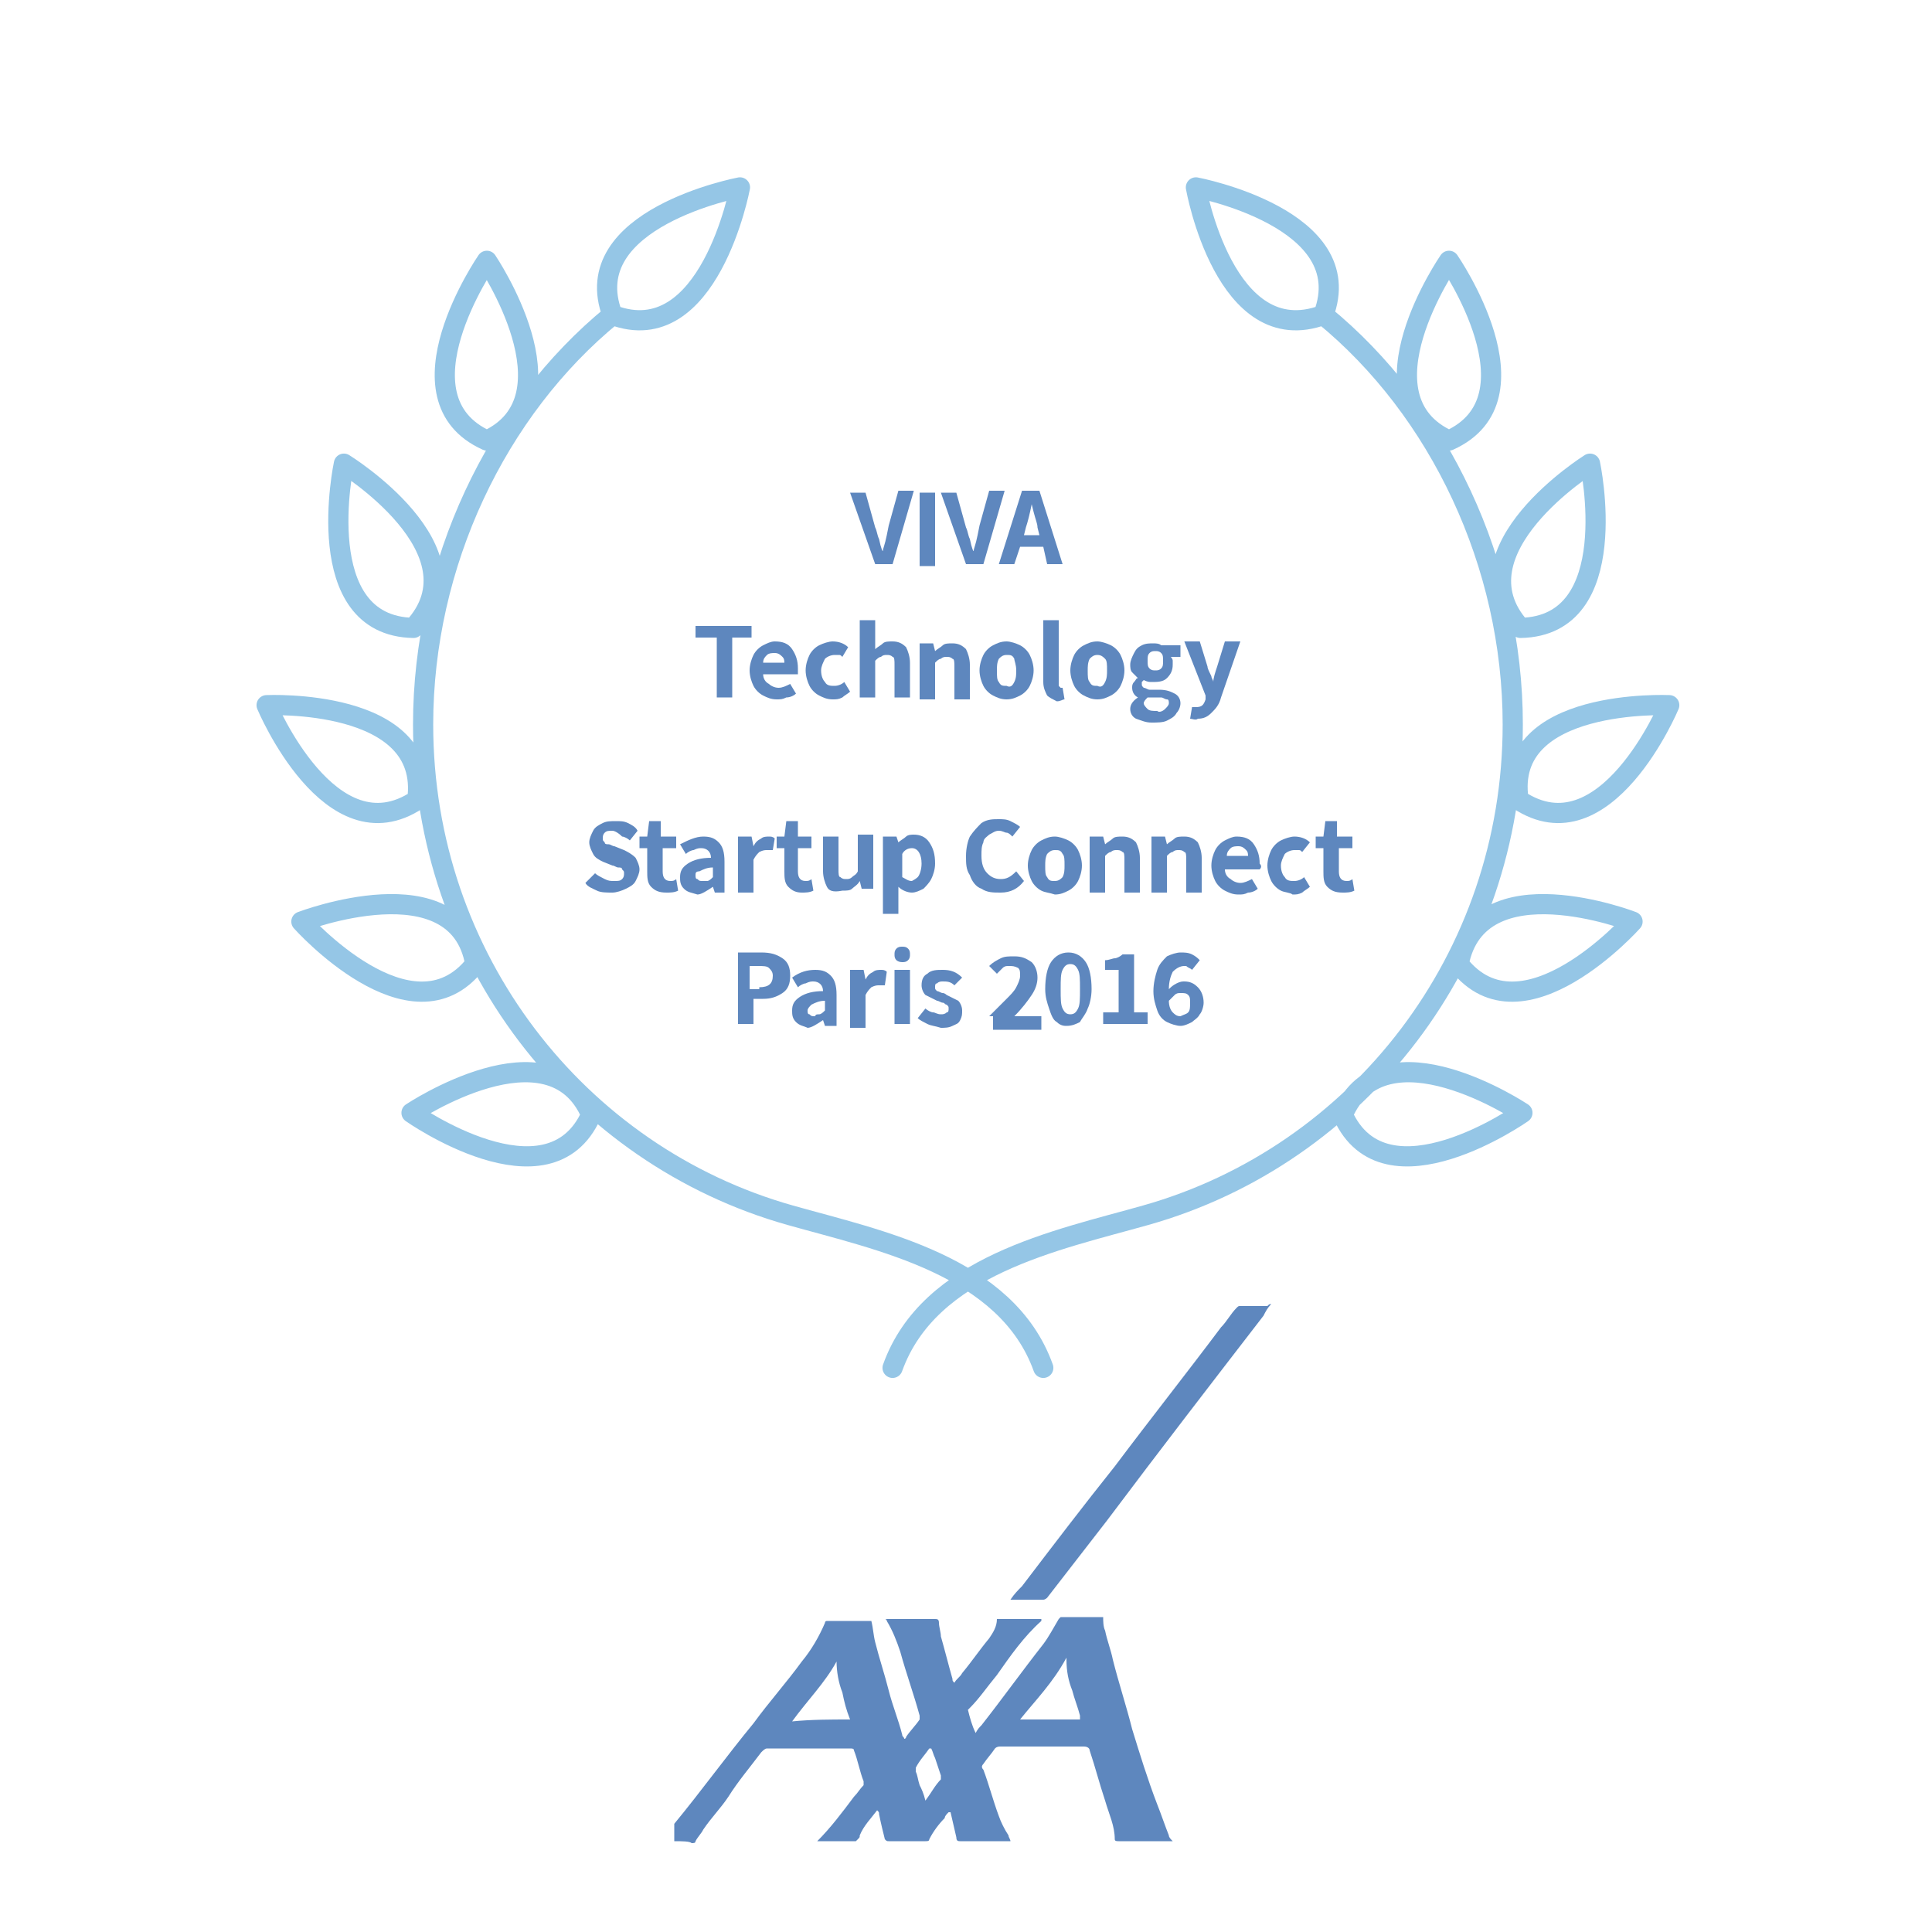 <?xml version="1.0" encoding="utf-8"?>
<!-- Generator: Adobe Illustrator 18.1.1, SVG Export Plug-In . SVG Version: 6.00 Build 0)  -->
<svg version="1.1" xmlns="http://www.w3.org/2000/svg" xmlns:xlink="http://www.w3.org/1999/xlink" x="0px" y="0px"
	 viewBox="0 0 100 100" enable-background="new 0 0 100 100" xml:space="preserve">
<g id="Livello_1">
	<path fill="#5E87BE" d="M44,25.5h0.8l0.5,1.8c0.1,0.2,0.1,0.4,0.2,0.6c0.1,0.5,0.2,0.7,0.2,0.6h0c0-0.1,0.1-0.3,0.2-0.8l0.1-0.5
		l0.5-1.8h0.8l-1.1,3.8h-0.9L44,25.5z"/>
	<rect x="47.6" y="25.5" fill="#5E87BE" width="0.8" height="3.8"/>
	<path fill="#5E87BE" d="M48.7,25.5h0.8l0.5,1.8c0.1,0.2,0.1,0.4,0.2,0.6c0.1,0.5,0.2,0.7,0.2,0.6h0c0-0.1,0.1-0.3,0.2-0.8l0.1-0.5
		l0.5-1.8H52l-1.1,3.8h-0.9L48.7,25.5z"/>
	<path fill="#5E87BE" d="M53.8,27.7l-0.1-0.4c0-0.2-0.1-0.4-0.2-0.8l-0.1-0.4h0c-0.1,0.5-0.2,0.9-0.3,1.2L53,27.7H53.8z M54,28.3
		h-1.2l-0.3,0.9h-0.8l1.2-3.8h0.9l1.2,3.8h-0.8L54,28.3z"/>
	<polygon fill="#5E87BE" points="37.1,33 36,33 36,32.4 38.9,32.4 38.9,33 37.9,33 37.9,36.1 37.1,36.1 	"/>
	<path fill="#5E87BE" d="M40.6,34.4c0-0.2,0-0.3-0.1-0.4c-0.1-0.1-0.2-0.2-0.4-0.2c-0.1,0-0.3,0-0.4,0.1c-0.1,0.1-0.2,0.2-0.2,0.4
		H40.6z M41.3,34.9h-1.8c0,0.2,0.1,0.4,0.3,0.5c0.1,0.1,0.3,0.2,0.5,0.2c0.2,0,0.4-0.1,0.6-0.2l0.3,0.5c-0.1,0.1-0.3,0.2-0.5,0.2
		c-0.2,0.1-0.3,0.1-0.5,0.1c-0.3,0-0.5-0.1-0.7-0.2c-0.2-0.1-0.4-0.3-0.5-0.5c-0.1-0.2-0.2-0.5-0.2-0.8c0-0.3,0.1-0.6,0.2-0.8
		c0.1-0.2,0.3-0.4,0.5-0.5c0.2-0.1,0.4-0.2,0.6-0.2c0.4,0,0.7,0.1,0.9,0.4c0.2,0.3,0.3,0.6,0.3,1C41.3,34.7,41.3,34.8,41.3,34.9"/>
	<path fill="#5E87BE" d="M42.4,36c-0.2-0.1-0.4-0.3-0.5-0.5c-0.1-0.2-0.2-0.5-0.2-0.8s0.1-0.6,0.2-0.8c0.1-0.2,0.3-0.4,0.5-0.5
		c0.2-0.1,0.5-0.2,0.7-0.2c0.3,0,0.6,0.1,0.8,0.3L43.6,34c-0.1-0.1-0.1-0.1-0.2-0.1c-0.1,0-0.1,0-0.2,0c-0.2,0-0.4,0.1-0.5,0.2
		c-0.1,0.2-0.2,0.4-0.2,0.6c0,0.3,0.1,0.5,0.2,0.6c0.1,0.2,0.3,0.2,0.5,0.2c0.2,0,0.4-0.1,0.5-0.2l0.3,0.5c-0.1,0.1-0.3,0.2-0.4,0.3
		c-0.2,0.1-0.3,0.1-0.5,0.1C42.8,36.2,42.6,36.1,42.4,36"/>
	<path fill="#5E87BE" d="M44.5,32.1h0.8v1l0,0.5c0.1-0.1,0.3-0.2,0.4-0.3c0.1-0.1,0.3-0.1,0.5-0.1c0.3,0,0.5,0.1,0.7,0.3
		c0.1,0.2,0.2,0.5,0.2,0.8v1.8h-0.8v-1.7c0-0.2,0-0.4-0.1-0.4c-0.1-0.1-0.2-0.1-0.3-0.1c-0.1,0-0.2,0-0.3,0.1
		c-0.1,0-0.2,0.1-0.3,0.2v1.9h-0.8V32.1z"/>
	<path fill="#5E87BE" d="M47.7,33.3h0.6l0.1,0.4h0c0.1-0.1,0.3-0.2,0.4-0.3c0.1-0.1,0.3-0.1,0.5-0.1c0.3,0,0.5,0.1,0.7,0.3
		c0.1,0.2,0.2,0.5,0.2,0.8v1.8h-0.8v-1.7c0-0.2,0-0.4-0.1-0.4c-0.1-0.1-0.2-0.1-0.3-0.1c-0.1,0-0.2,0-0.3,0.1
		c-0.1,0-0.2,0.1-0.3,0.2v1.9h-0.8V33.3z"/>
	<path fill="#5E87BE" d="M52.5,35.3c0.1-0.2,0.1-0.4,0.1-0.6c0-0.3-0.1-0.5-0.1-0.6c-0.1-0.2-0.2-0.2-0.4-0.2
		c-0.2,0-0.3,0.1-0.4,0.2c-0.1,0.2-0.1,0.4-0.1,0.6c0,0.3,0,0.5,0.1,0.6c0.1,0.2,0.2,0.2,0.4,0.2C52.3,35.6,52.4,35.5,52.5,35.3
		 M51.4,36c-0.2-0.1-0.4-0.3-0.5-0.5c-0.1-0.2-0.2-0.5-0.2-0.8c0-0.3,0.1-0.6,0.2-0.8c0.1-0.2,0.3-0.4,0.5-0.5
		c0.2-0.1,0.4-0.2,0.7-0.2c0.2,0,0.5,0.1,0.7,0.2c0.2,0.1,0.4,0.3,0.5,0.5c0.1,0.2,0.2,0.5,0.2,0.8s-0.1,0.6-0.2,0.8
		c-0.1,0.2-0.3,0.4-0.5,0.5c-0.2,0.1-0.4,0.2-0.7,0.2C51.8,36.2,51.6,36.1,51.4,36"/>
	<path fill="#5E87BE" d="M54.2,36c-0.1-0.2-0.2-0.4-0.2-0.7v-3.2h0.8v3.2c0,0.1,0,0.1,0,0.2c0,0,0.1,0.1,0.1,0.1c0,0,0.1,0,0.1,0
		l0.1,0.6c-0.1,0-0.2,0.1-0.4,0.1C54.5,36.2,54.3,36.1,54.2,36"/>
	<path fill="#5E87BE" d="M57.2,35.3c0.1-0.2,0.1-0.4,0.1-0.6c0-0.3,0-0.5-0.1-0.6s-0.2-0.2-0.4-0.2c-0.2,0-0.3,0.1-0.4,0.2
		c-0.1,0.2-0.1,0.4-0.1,0.6c0,0.3,0,0.5,0.1,0.6c0.1,0.2,0.2,0.2,0.4,0.2C57,35.6,57.1,35.5,57.2,35.3 M56.1,36
		c-0.2-0.1-0.4-0.3-0.5-0.5c-0.1-0.2-0.2-0.5-0.2-0.8c0-0.3,0.1-0.6,0.2-0.8c0.1-0.2,0.3-0.4,0.5-0.5c0.2-0.1,0.4-0.2,0.7-0.2
		c0.2,0,0.5,0.1,0.7,0.2c0.2,0.1,0.4,0.3,0.5,0.5c0.1,0.2,0.2,0.5,0.2,0.8s-0.1,0.6-0.2,0.8c-0.1,0.2-0.3,0.4-0.5,0.5
		c-0.2,0.1-0.4,0.2-0.7,0.2C56.5,36.2,56.3,36.1,56.1,36"/>
	<path fill="#5E87BE" d="M60.1,34.6c0.1-0.1,0.1-0.2,0.1-0.4c0-0.2,0-0.3-0.1-0.4c-0.1-0.1-0.2-0.1-0.3-0.1c-0.1,0-0.2,0-0.3,0.1
		c-0.1,0.1-0.1,0.2-0.1,0.4s0,0.3,0.1,0.4c0.1,0.1,0.2,0.1,0.3,0.1C59.9,34.7,60,34.7,60.1,34.6 M60.3,36.7c0.1-0.1,0.2-0.2,0.2-0.3
		c0-0.1,0-0.2-0.1-0.2c-0.1,0-0.2-0.1-0.3-0.1h-0.3c-0.2,0-0.3,0-0.4,0c-0.1,0.1-0.2,0.2-0.2,0.3c0,0.1,0.1,0.2,0.2,0.3
		c0.1,0.1,0.3,0.1,0.5,0.1C60,36.9,60.2,36.8,60.3,36.7 M58.8,37.2c-0.2-0.1-0.3-0.3-0.3-0.5c0-0.2,0.1-0.4,0.4-0.6v0
		c-0.2-0.1-0.3-0.3-0.3-0.5c0-0.1,0-0.2,0.1-0.3c0.1-0.1,0.1-0.2,0.2-0.2v0c-0.1-0.1-0.2-0.2-0.3-0.3c-0.1-0.1-0.1-0.3-0.1-0.4
		c0-0.2,0.1-0.4,0.2-0.6c0.1-0.2,0.2-0.3,0.4-0.4c0.2-0.1,0.4-0.1,0.6-0.1c0.1,0,0.3,0,0.4,0.1h1v0.6h-0.5c0,0,0.1,0.1,0.1,0.2
		c0,0.1,0,0.2,0,0.2c0,0.3-0.1,0.5-0.3,0.7s-0.5,0.2-0.8,0.2c-0.1,0-0.2,0-0.4-0.1c0,0-0.1,0.1-0.1,0.1c0,0,0,0.1,0,0.1
		c0,0.1,0,0.1,0.1,0.2c0.1,0,0.2,0.1,0.3,0.1h0.5c0.4,0,0.6,0.1,0.8,0.2c0.2,0.1,0.3,0.3,0.3,0.5c0,0.2-0.1,0.4-0.2,0.5
		c-0.1,0.2-0.3,0.3-0.5,0.4c-0.2,0.1-0.5,0.1-0.8,0.1C59.3,37.4,59.1,37.3,58.8,37.2"/>
	<path fill="#5E87BE" d="M61.6,37.2l0.1-0.6c0.1,0,0.1,0,0.2,0c0.3,0,0.4-0.1,0.5-0.4l0-0.2l-1.1-2.8h0.8l0.4,1.3
		c0,0.1,0.1,0.3,0.2,0.5c0,0.1,0.1,0.2,0.1,0.3h0c0-0.2,0.1-0.5,0.2-0.8l0.4-1.3h0.8l-1,2.9c-0.1,0.4-0.3,0.6-0.5,0.8
		c-0.2,0.2-0.4,0.3-0.7,0.3C61.9,37.3,61.7,37.2,61.6,37.2"/>
	<path fill="#5E87BE" d="M30.9,46.1c-0.2-0.1-0.5-0.2-0.6-0.4l0.5-0.5c0.1,0.1,0.3,0.2,0.5,0.3c0.2,0.1,0.3,0.1,0.5,0.1
		c0.2,0,0.3,0,0.4-0.1c0.1-0.1,0.1-0.2,0.1-0.3c0-0.1,0-0.1-0.1-0.2c0-0.1-0.1-0.1-0.2-0.1c-0.1,0-0.2-0.1-0.3-0.1l-0.5-0.2
		c-0.2-0.1-0.4-0.2-0.5-0.4c-0.1-0.2-0.2-0.4-0.2-0.6c0-0.2,0.1-0.4,0.2-0.6c0.1-0.2,0.3-0.3,0.5-0.4c0.2-0.1,0.4-0.1,0.7-0.1
		c0.2,0,0.4,0,0.6,0.1c0.2,0.1,0.4,0.2,0.5,0.4l-0.4,0.5c-0.1-0.1-0.3-0.2-0.4-0.2C32,43.1,31.8,43,31.7,43c-0.2,0-0.3,0-0.4,0.1
		c-0.1,0.1-0.1,0.2-0.1,0.3c0,0.1,0,0.1,0.1,0.2c0,0.1,0.1,0.1,0.2,0.1c0.1,0,0.2,0.1,0.3,0.1l0.5,0.2c0.2,0.1,0.4,0.2,0.6,0.4
		c0.1,0.2,0.2,0.4,0.2,0.6c0,0.2-0.1,0.4-0.2,0.6c-0.1,0.2-0.3,0.3-0.5,0.4c-0.2,0.1-0.5,0.2-0.7,0.2C31.4,46.2,31.1,46.2,30.9,46.1
		"/>
	<path fill="#5E87BE" d="M33.7,45.9c-0.2-0.2-0.2-0.5-0.2-0.8v-1.2h-0.4v-0.6l0.4,0l0.1-0.8h0.6v0.8H35v0.6h-0.7v1.2
		c0,0.3,0.1,0.5,0.4,0.5c0.1,0,0.2,0,0.3-0.1l0.1,0.6c-0.2,0.1-0.4,0.1-0.6,0.1C34.1,46.2,33.9,46.1,33.7,45.9"/>
	<path fill="#5E87BE" d="M36.6,45.6c0.1,0,0.2-0.1,0.3-0.2v-0.5c-0.3,0-0.5,0.1-0.7,0.2C36,45.1,36,45.2,36,45.3
		c0,0.1,0,0.2,0.1,0.2c0.1,0.1,0.1,0.1,0.3,0.1C36.4,45.6,36.5,45.6,36.6,45.6 M35.4,46c-0.2-0.2-0.2-0.4-0.2-0.6
		c0-0.3,0.1-0.5,0.4-0.7s0.7-0.3,1.2-0.3c0-0.3-0.2-0.5-0.5-0.5c-0.1,0-0.2,0-0.4,0.1c-0.1,0-0.3,0.1-0.4,0.2l-0.3-0.5
		c0.4-0.2,0.8-0.4,1.2-0.4c0.4,0,0.6,0.1,0.8,0.3c0.2,0.2,0.3,0.5,0.3,1v1.6H37l-0.1-0.3h0c-0.3,0.2-0.6,0.4-0.8,0.4
		C35.8,46.2,35.6,46.2,35.4,46"/>
	<path fill="#5E87BE" d="M38.3,43.3h0.6l0.1,0.5h0c0.1-0.2,0.2-0.3,0.4-0.4c0.1-0.1,0.3-0.1,0.4-0.1c0.1,0,0.2,0,0.3,0.1L40,44
		c0,0,0,0-0.1,0c-0.1,0-0.1,0-0.2,0c-0.1,0-0.2,0-0.4,0.1c-0.1,0.1-0.2,0.2-0.3,0.4v1.7h-0.8V43.3z"/>
	<path fill="#5E87BE" d="M40.8,45.9c-0.2-0.2-0.2-0.5-0.2-0.8v-1.2h-0.4v-0.6l0.4,0l0.1-0.8h0.6v0.8h0.7v0.6h-0.7v1.2
		c0,0.3,0.1,0.5,0.4,0.5c0.1,0,0.2,0,0.3-0.1l0.1,0.6c-0.2,0.1-0.4,0.1-0.6,0.1C41.2,46.2,41,46.1,40.8,45.9"/>
	<path fill="#5E87BE" d="M42.8,45.9c-0.1-0.2-0.2-0.5-0.2-0.8v-1.8h0.8V45c0,0.2,0,0.4,0.1,0.4c0.1,0.1,0.2,0.1,0.3,0.1
		c0.1,0,0.2,0,0.3-0.1c0.1-0.1,0.2-0.1,0.3-0.3v-1.9h0.8v2.8h-0.6l-0.1-0.4h0c-0.1,0.2-0.3,0.3-0.4,0.4c-0.1,0.1-0.3,0.1-0.5,0.1
		C43.1,46.2,42.9,46.1,42.8,45.9"/>
	<path fill="#5E87BE" d="M47.5,45.4c0.1-0.1,0.2-0.4,0.2-0.7c0-0.5-0.2-0.8-0.5-0.8c-0.2,0-0.4,0.1-0.5,0.3v1.2
		c0.2,0.1,0.3,0.2,0.5,0.2C47.2,45.6,47.4,45.5,47.5,45.4 M45.8,43.3h0.6l0.1,0.3h0c0.1-0.1,0.3-0.2,0.4-0.3
		c0.1-0.1,0.3-0.1,0.4-0.1c0.3,0,0.6,0.1,0.8,0.4c0.2,0.3,0.3,0.6,0.3,1.1c0,0.3-0.1,0.6-0.2,0.8c-0.1,0.2-0.3,0.4-0.4,0.5
		c-0.2,0.1-0.4,0.2-0.6,0.2c-0.2,0-0.5-0.1-0.7-0.3l0,0.5v0.9h-0.8V43.3z"/>
	<path fill="#5E87BE" d="M50.8,46c-0.3-0.1-0.5-0.4-0.6-0.7c-0.2-0.3-0.2-0.6-0.2-1c0-0.4,0.1-0.8,0.2-1c0.2-0.3,0.4-0.5,0.6-0.7
		c0.3-0.2,0.6-0.2,0.9-0.2c0.2,0,0.4,0,0.6,0.1c0.2,0.1,0.4,0.2,0.5,0.3l-0.4,0.5c-0.1-0.1-0.2-0.2-0.3-0.2C52,43.1,51.9,43,51.7,43
		c-0.2,0-0.3,0.1-0.5,0.2c-0.1,0.1-0.3,0.2-0.3,0.4c-0.1,0.2-0.1,0.4-0.1,0.7c0,0.4,0.1,0.7,0.3,0.9c0.2,0.2,0.4,0.3,0.7,0.3
		c0.3,0,0.5-0.1,0.8-0.4l0.4,0.5c-0.3,0.4-0.7,0.6-1.2,0.6C51.4,46.2,51.1,46.2,50.8,46"/>
	<path fill="#5E87BE" d="M55,45.4c0.1-0.2,0.1-0.4,0.1-0.6c0-0.3,0-0.5-0.1-0.6c-0.1-0.2-0.2-0.2-0.4-0.2c-0.2,0-0.3,0.1-0.4,0.2
		c-0.1,0.2-0.1,0.4-0.1,0.6c0,0.3,0,0.5,0.1,0.6c0.1,0.2,0.2,0.2,0.4,0.2C54.8,45.6,54.9,45.5,55,45.4 M53.9,46.1
		c-0.2-0.1-0.4-0.3-0.5-0.5c-0.1-0.2-0.2-0.5-0.2-0.8c0-0.3,0.1-0.6,0.2-0.8c0.1-0.2,0.3-0.4,0.5-0.5c0.2-0.1,0.4-0.2,0.7-0.2
		c0.2,0,0.5,0.1,0.7,0.2c0.2,0.1,0.4,0.3,0.5,0.5c0.1,0.2,0.2,0.5,0.2,0.8s-0.1,0.6-0.2,0.8c-0.1,0.2-0.3,0.4-0.5,0.5
		c-0.2,0.1-0.4,0.2-0.7,0.2C54.3,46.2,54.1,46.2,53.9,46.1"/>
	<path fill="#5E87BE" d="M56.5,43.3h0.6l0.1,0.4h0c0.1-0.1,0.3-0.2,0.4-0.3c0.1-0.1,0.3-0.1,0.5-0.1c0.3,0,0.5,0.1,0.7,0.3
		c0.1,0.2,0.2,0.5,0.2,0.8v1.8h-0.8v-1.7c0-0.2,0-0.4-0.1-0.4c-0.1-0.1-0.2-0.1-0.3-0.1c-0.1,0-0.2,0-0.3,0.1
		c-0.1,0-0.2,0.1-0.3,0.2v1.9h-0.8V43.3z"/>
	<path fill="#5E87BE" d="M59.7,43.3h0.6l0.1,0.4h0c0.1-0.1,0.3-0.2,0.4-0.3c0.1-0.1,0.3-0.1,0.5-0.1c0.3,0,0.5,0.1,0.7,0.3
		c0.1,0.2,0.2,0.5,0.2,0.8v1.8h-0.8v-1.7c0-0.2,0-0.4-0.1-0.4c-0.1-0.1-0.2-0.1-0.3-0.1c-0.1,0-0.2,0-0.3,0.1
		c-0.1,0-0.2,0.1-0.3,0.2v1.9h-0.8V43.3z"/>
	<path fill="#5E87BE" d="M64.6,44.4c0-0.2,0-0.3-0.1-0.4c-0.1-0.1-0.2-0.2-0.4-0.2c-0.1,0-0.3,0-0.4,0.1c-0.1,0.1-0.2,0.2-0.2,0.4
		H64.6z M65.2,45h-1.8c0,0.2,0.1,0.4,0.3,0.5c0.1,0.1,0.3,0.2,0.5,0.2c0.2,0,0.4-0.1,0.6-0.2l0.3,0.5c-0.1,0.1-0.3,0.2-0.5,0.2
		c-0.2,0.1-0.3,0.1-0.5,0.1c-0.3,0-0.5-0.1-0.7-0.2c-0.2-0.1-0.4-0.3-0.5-0.5c-0.1-0.2-0.2-0.5-0.2-0.8c0-0.3,0.1-0.6,0.2-0.8
		c0.1-0.2,0.3-0.4,0.5-0.5c0.2-0.1,0.4-0.2,0.6-0.2c0.4,0,0.7,0.1,0.9,0.4c0.2,0.3,0.3,0.6,0.3,1C65.3,44.8,65.3,44.9,65.2,45"/>
	<path fill="#5E87BE" d="M66.3,46.1c-0.2-0.1-0.4-0.3-0.5-0.5c-0.1-0.2-0.2-0.5-0.2-0.8s0.1-0.6,0.2-0.8c0.1-0.2,0.3-0.4,0.5-0.5
		c0.2-0.1,0.5-0.2,0.7-0.2c0.3,0,0.6,0.1,0.8,0.3l-0.4,0.5c-0.1-0.1-0.1-0.1-0.2-0.1c-0.1,0-0.1,0-0.2,0c-0.2,0-0.4,0.1-0.5,0.2
		c-0.1,0.2-0.2,0.4-0.2,0.6c0,0.3,0.1,0.5,0.2,0.6c0.1,0.2,0.3,0.2,0.5,0.2c0.2,0,0.4-0.1,0.5-0.2l0.3,0.5c-0.1,0.1-0.3,0.2-0.4,0.3
		c-0.2,0.1-0.3,0.1-0.5,0.1C66.8,46.2,66.5,46.2,66.3,46.1"/>
	<path fill="#5E87BE" d="M68.7,45.9c-0.2-0.2-0.2-0.5-0.2-0.8v-1.2h-0.4v-0.6l0.4,0l0.1-0.8h0.6v0.8H70v0.6h-0.7v1.2
		c0,0.3,0.1,0.5,0.4,0.5c0.1,0,0.2,0,0.3-0.1l0.1,0.6c-0.2,0.1-0.4,0.1-0.6,0.1C69.1,46.2,68.9,46.1,68.7,45.9"/>
	<path fill="#5E87BE" d="M39.3,51.1c0.5,0,0.7-0.2,0.7-0.6c0-0.2-0.1-0.3-0.2-0.4c-0.1-0.1-0.3-0.1-0.6-0.1h-0.4v1.2H39.3z
		 M38.1,49.3h1.3c0.5,0,0.8,0.1,1.1,0.3c0.3,0.2,0.4,0.5,0.4,0.9c0,0.4-0.1,0.7-0.4,0.9c-0.3,0.2-0.6,0.3-1,0.3h-0.5v1.3h-0.8V49.3z
		"/>
	<path fill="#5E87BE" d="M42.4,52.5c0.1,0,0.2-0.1,0.3-0.2v-0.5c-0.3,0-0.5,0.1-0.7,0.2c-0.1,0.1-0.2,0.2-0.2,0.3
		c0,0.1,0,0.2,0.1,0.2c0.1,0.1,0.1,0.1,0.3,0.1C42.2,52.5,42.3,52.5,42.4,52.5 M41.2,52.9c-0.2-0.2-0.2-0.4-0.2-0.6
		c0-0.3,0.1-0.5,0.4-0.7s0.7-0.3,1.2-0.3c0-0.3-0.2-0.5-0.5-0.5c-0.1,0-0.2,0-0.4,0.1c-0.1,0-0.3,0.1-0.4,0.2l-0.3-0.5
		c0.4-0.3,0.8-0.4,1.2-0.4c0.4,0,0.6,0.1,0.8,0.3c0.2,0.2,0.3,0.5,0.3,1v1.6h-0.6l-0.1-0.3h0c-0.3,0.2-0.6,0.4-0.8,0.4
		C41.6,53.1,41.4,53.1,41.2,52.9"/>
	<path fill="#5E87BE" d="M44.1,50.2h0.6l0.1,0.5h0c0.1-0.2,0.2-0.3,0.4-0.4c0.1-0.1,0.3-0.1,0.4-0.1c0.1,0,0.2,0,0.3,0.1l-0.1,0.7
		c0,0,0,0-0.1,0c-0.1,0-0.1,0-0.2,0c-0.1,0-0.2,0-0.4,0.1c-0.1,0.1-0.2,0.2-0.3,0.4v1.7h-0.8V50.2z"/>
	<path fill="#5E87BE" d="M46.3,50.2h0.8v2.8h-0.8V50.2z M46.4,49.7c-0.1-0.1-0.1-0.2-0.1-0.3s0-0.2,0.1-0.3c0.1-0.1,0.2-0.1,0.3-0.1
		c0.1,0,0.2,0,0.3,0.1c0.1,0.1,0.1,0.2,0.1,0.3s0,0.2-0.1,0.3c-0.1,0.1-0.2,0.1-0.3,0.1C46.5,49.8,46.4,49.7,46.4,49.7"/>
	<path fill="#5E87BE" d="M48,53c-0.2-0.1-0.4-0.2-0.5-0.3l0.4-0.5c0.1,0.1,0.3,0.2,0.4,0.2c0.1,0,0.2,0.1,0.4,0.1
		c0.1,0,0.2,0,0.3-0.1c0.1,0,0.1-0.1,0.1-0.2c0-0.1,0-0.1-0.1-0.2c-0.1,0-0.1-0.1-0.2-0.1c-0.1,0-0.2-0.1-0.3-0.1
		c-0.2-0.1-0.4-0.2-0.6-0.3c-0.1-0.1-0.2-0.3-0.2-0.5c0-0.3,0.1-0.5,0.3-0.6c0.2-0.2,0.5-0.2,0.8-0.2c0.4,0,0.7,0.1,1,0.4L49.4,51
		c-0.2-0.2-0.4-0.2-0.6-0.2c-0.1,0-0.2,0-0.3,0.1c-0.1,0-0.1,0.1-0.1,0.2c0,0.1,0,0.1,0.1,0.2c0.1,0,0.2,0.1,0.3,0.1
		c0.1,0,0.2,0.1,0.2,0.1c0.2,0.1,0.4,0.2,0.6,0.3c0.1,0.1,0.2,0.3,0.2,0.5c0,0.2,0,0.3-0.1,0.5s-0.2,0.2-0.4,0.3
		c-0.2,0.1-0.4,0.1-0.6,0.1C48.4,53.1,48.2,53.1,48,53"/>
	<path fill="#5E87BE" d="M51.2,52.6c0.4-0.4,0.7-0.7,0.9-0.9c0.2-0.2,0.4-0.4,0.5-0.6c0.1-0.2,0.2-0.4,0.2-0.6c0-0.2,0-0.3-0.1-0.4
		C52.5,50,52.4,50,52.2,50c-0.1,0-0.2,0-0.3,0.1c-0.1,0.1-0.2,0.2-0.3,0.3l-0.4-0.4c0.2-0.2,0.4-0.3,0.6-0.4
		c0.2-0.1,0.4-0.1,0.7-0.1c0.4,0,0.6,0.1,0.9,0.3c0.2,0.2,0.3,0.5,0.3,0.8c0,0.3-0.1,0.6-0.3,0.9c-0.2,0.3-0.5,0.7-0.9,1.1
		c0.2,0,0.4,0,0.6,0h0.8v0.7h-2.5V52.6z"/>
	<path fill="#5E87BE" d="M55.8,52.2c0.1-0.2,0.1-0.5,0.1-1c0-0.5,0-0.8-0.1-1c-0.1-0.2-0.2-0.3-0.4-0.3c-0.2,0-0.3,0.1-0.4,0.3
		c-0.1,0.2-0.1,0.5-0.1,1c0,0.5,0,0.8,0.1,1c0.1,0.2,0.2,0.3,0.4,0.3C55.6,52.5,55.7,52.4,55.8,52.2 M54.7,52.9
		c-0.2-0.1-0.3-0.4-0.4-0.7c-0.1-0.3-0.2-0.6-0.2-1c0-0.6,0.1-1.1,0.3-1.4c0.2-0.3,0.5-0.5,0.9-0.5c0.4,0,0.7,0.2,0.9,0.5
		c0.2,0.3,0.3,0.8,0.3,1.4c0,0.4-0.1,0.8-0.2,1c-0.1,0.3-0.3,0.5-0.4,0.7c-0.2,0.1-0.4,0.2-0.7,0.2C55.1,53.1,54.9,53.1,54.7,52.9"
		/>
	<path fill="#5E87BE" d="M57.1,52.4h0.8v-2.2h-0.7v-0.5c0.2,0,0.4-0.1,0.5-0.1c0.1,0,0.3-0.1,0.4-0.2h0.6v3h0.7v0.6h-2.3V52.4z"/>
	<path fill="#5E87BE" d="M61.5,52.4c0.1-0.1,0.1-0.3,0.1-0.5c0-0.2,0-0.3-0.1-0.4c-0.1-0.1-0.2-0.1-0.4-0.1c-0.1,0-0.2,0-0.3,0.1
		c-0.1,0.1-0.2,0.2-0.3,0.3c0,0.3,0.1,0.5,0.2,0.6c0.1,0.1,0.2,0.2,0.4,0.2C61.3,52.5,61.4,52.5,61.5,52.4 M62,51.1
		c0.2,0.2,0.3,0.5,0.3,0.8c0,0.2-0.1,0.5-0.2,0.6c-0.1,0.2-0.3,0.3-0.4,0.4c-0.2,0.1-0.4,0.2-0.6,0.2c-0.2,0-0.5-0.1-0.7-0.2
		c-0.2-0.1-0.4-0.3-0.5-0.6c-0.1-0.3-0.2-0.6-0.2-1c0-0.4,0.1-0.8,0.2-1.1c0.1-0.3,0.3-0.5,0.5-0.7c0.2-0.1,0.5-0.2,0.7-0.2
		c0.2,0,0.4,0,0.6,0.1c0.2,0.1,0.3,0.2,0.4,0.3l-0.4,0.5c-0.1-0.1-0.2-0.1-0.3-0.2C61.5,50,61.4,50,61.3,50c-0.2,0-0.4,0.1-0.6,0.3
		c-0.1,0.2-0.2,0.5-0.2,0.9c0.1-0.1,0.2-0.2,0.4-0.3s0.3-0.1,0.4-0.1C61.6,50.8,61.8,50.9,62,51.1"/>
</g>
<g id="Livello_2">
	
		<path fill="none" stroke="#95C6E6" stroke-width="1.045" stroke-linecap="round" stroke-linejoin="round" stroke-miterlimit="10" d="
		M31.7,16.3c-6,4.9-9.8,12.9-9.8,21.2c0,12.1,8,22.3,19,25.4c4.6,1.3,11.2,2.6,13.1,7.9 M68.5,16.3c6,4.9,9.8,12.9,9.8,21.2
		c0,12.1-8,22.3-19,25.4c-4.6,1.3-11.2,2.6-13.1,7.9 M30.6,57.7c-2.2,4.9-9.3-0.1-9.3-0.1S28.5,52.8,30.6,57.7z M24.6,49.9
		c-3.3,4.2-9-2.2-9-2.2S23.7,44.6,24.6,49.9z M21.6,41.4c-4.5,3-7.8-4.9-7.8-4.9S22.3,36.1,21.6,41.4z M21.4,32.5
		c-5.4-0.1-3.6-8.5-3.6-8.5S25.1,28.5,21.4,32.5z M25.2,22.8c-4.9-2.2,0-9.3,0-9.3S30,20.6,25.2,22.8z M31.7,16.3
		c-1.9-5,6.6-6.6,6.6-6.6S36.7,18.2,31.7,16.3z M69.5,57.7c2.2,4.9,9.3-0.1,9.3-0.1S71.6,52.8,69.5,57.7z M75.5,49.9
		c3.3,4.2,9-2.2,9-2.2S76.5,44.6,75.5,49.9z M78.6,41.4c4.5,3,7.8-4.9,7.8-4.9S77.8,36.1,78.6,41.4z M78.7,32.5
		c5.4-0.1,3.6-8.5,3.6-8.5S75.1,28.5,78.7,32.5z M75,22.8c4.9-2.2,0-9.3,0-9.3S70.1,20.6,75,22.8z M68.5,16.3c1.9-5-6.6-6.6-6.6-6.6
		S63.4,18.2,68.5,16.3z"/>
	<g>
		<path fill="#5E87BE" d="M34.9,95.3c0-0.3,0-0.5,0-0.8c0,0,0-0.1,0-0.1c1.4-1.7,2.7-3.5,4.1-5.2c0.8-1.1,1.7-2.1,2.5-3.2
			c0.5-0.6,0.9-1.3,1.2-2c0-0.1,0.1-0.1,0.1-0.1c0.7,0,1.4,0,2.2,0c0,0,0,0,0.1,0c0.1,0.4,0.1,0.7,0.2,1.1c0.2,0.8,0.5,1.7,0.7,2.5
			c0.2,0.8,0.5,1.5,0.7,2.3c0,0.1,0.1,0.1,0.1,0.2c0,0,0.1,0,0.1-0.1c0.2-0.3,0.5-0.6,0.7-0.9c0,0,0-0.1,0-0.2
			c-0.3-1.1-0.7-2.2-1-3.3c-0.2-0.6-0.4-1.1-0.7-1.6c0,0,0-0.1-0.1-0.1c0.1,0,0.1,0,0.1,0c0.8,0,1.6,0,2.5,0c0.1,0,0.2,0,0.2,0.2
			c0,0.2,0.1,0.5,0.1,0.7c0.2,0.7,0.4,1.5,0.6,2.2c0,0.1,0,0.1,0.1,0.2c0.1-0.2,0.3-0.3,0.4-0.5c0.5-0.6,0.9-1.2,1.4-1.8
			c0.2-0.3,0.4-0.6,0.4-1c0.8,0,1.5,0,2.3,0c0,0,0,0.1,0,0.1c-0.9,0.8-1.6,1.8-2.3,2.8c-0.5,0.6-0.9,1.2-1.4,1.7
			c0,0-0.1,0.1-0.1,0.1c0.1,0.4,0.2,0.8,0.4,1.2c0.1-0.2,0.2-0.3,0.3-0.4c1.1-1.4,2.1-2.8,3.2-4.2c0.3-0.4,0.5-0.8,0.8-1.3
			c0,0,0.1-0.1,0.1-0.1c0.7,0,1.4,0,2.2,0c0,0.2,0,0.5,0.1,0.7c0.1,0.5,0.3,1,0.4,1.5c0.3,1.2,0.7,2.4,1,3.6
			c0.4,1.3,0.8,2.6,1.3,3.9c0.2,0.5,0.4,1.1,0.6,1.6c0,0.1,0.1,0.2,0.2,0.3c-0.1,0-0.1,0-0.2,0c-0.9,0-1.7,0-2.6,0
			c-0.1,0-0.2,0-0.2-0.1c0-0.7-0.3-1.3-0.5-2c-0.3-0.9-0.5-1.7-0.8-2.6c0-0.1-0.1-0.2-0.3-0.2c-1.4,0-2.8,0-4.3,0
			c-0.1,0-0.2,0-0.3,0.1c-0.2,0.3-0.4,0.5-0.6,0.8c-0.1,0.1-0.1,0.2,0,0.3c0.3,0.8,0.5,1.6,0.8,2.4c0.1,0.3,0.3,0.7,0.5,1
			c0,0.1,0.1,0.2,0.1,0.3c-0.1,0-0.1,0-0.2,0c-0.8,0-1.6,0-2.4,0c-0.1,0-0.2,0-0.2-0.2c-0.1-0.4-0.2-0.9-0.3-1.3c0,0,0,0-0.1,0
			c-0.1,0.1-0.2,0.2-0.2,0.3c-0.3,0.3-0.6,0.7-0.8,1.1c0,0.1-0.1,0.1-0.2,0.1c-0.6,0-1.3,0-1.9,0c-0.1,0-0.1,0-0.2-0.1
			c-0.1-0.4-0.2-0.8-0.3-1.3c0-0.1,0-0.1-0.1-0.2c-0.3,0.4-0.7,0.8-0.9,1.3c0,0.1,0,0.1-0.1,0.2c0,0-0.1,0.1-0.1,0.1
			c-0.7,0-1.3,0-2,0c0,0,0,0,0,0c0,0,0,0,0,0c0.7-0.7,1.3-1.5,1.9-2.3c0.2-0.2,0.3-0.4,0.5-0.6c0,0,0-0.1,0-0.2
			c-0.2-0.5-0.3-1.1-0.5-1.6c0-0.1-0.1-0.1-0.2-0.1c-1.4,0-2.9,0-4.3,0c-0.1,0-0.2,0.1-0.3,0.2c-0.6,0.8-1.2,1.5-1.7,2.3
			c-0.4,0.6-0.9,1.1-1.3,1.7c-0.1,0.2-0.3,0.4-0.4,0.6c0,0.1-0.1,0.1-0.2,0.1C35.7,95.3,35.3,95.3,34.9,95.3z M44,89
			c-0.2-0.5-0.3-0.9-0.4-1.4c-0.2-0.5-0.3-1.1-0.3-1.6c0,0,0,0,0,0c-0.6,1.1-1.5,2-2.3,3.1C42,89,43,89,44,89z M52.8,89
			c1,0,2,0,3.1,0c0-0.1,0-0.1,0-0.2c-0.1-0.4-0.3-0.9-0.4-1.3c-0.2-0.5-0.3-1-0.3-1.6c0,0,0,0,0-0.1C54.5,87.1,53.6,88,52.8,89z
			 M47.9,93.2c0.3-0.4,0.5-0.8,0.8-1.1c0,0,0-0.1,0-0.2c-0.1-0.3-0.2-0.6-0.3-0.9c-0.1-0.2-0.1-0.3-0.2-0.5c0,0,0,0-0.1,0
			c-0.2,0.3-0.5,0.6-0.7,1c0,0,0,0.1,0,0.2c0.1,0.2,0.1,0.4,0.2,0.7C47.7,92.6,47.8,92.8,47.9,93.2z"/>
		<path fill="#5E87BE" d="M65.8,67.5c-0.2,0.2-0.3,0.4-0.4,0.6c-2.7,3.5-5.4,7-8.1,10.6c-1,1.3-2.1,2.7-3.1,4c0,0-0.1,0.1-0.2,0.1
			c-0.5,0-1.1,0-1.6,0c0,0,0,0-0.1,0c0.2-0.3,0.4-0.5,0.6-0.7c1.6-2.1,3.2-4.2,4.8-6.2c1.8-2.4,3.7-4.8,5.5-7.2
			c0.3-0.3,0.5-0.7,0.8-1c0.1-0.1,0.1-0.1,0.2-0.1c0.5,0,0.9,0,1.4,0C65.7,67.5,65.7,67.5,65.8,67.5z"/>
	</g>
</g>
</svg>
